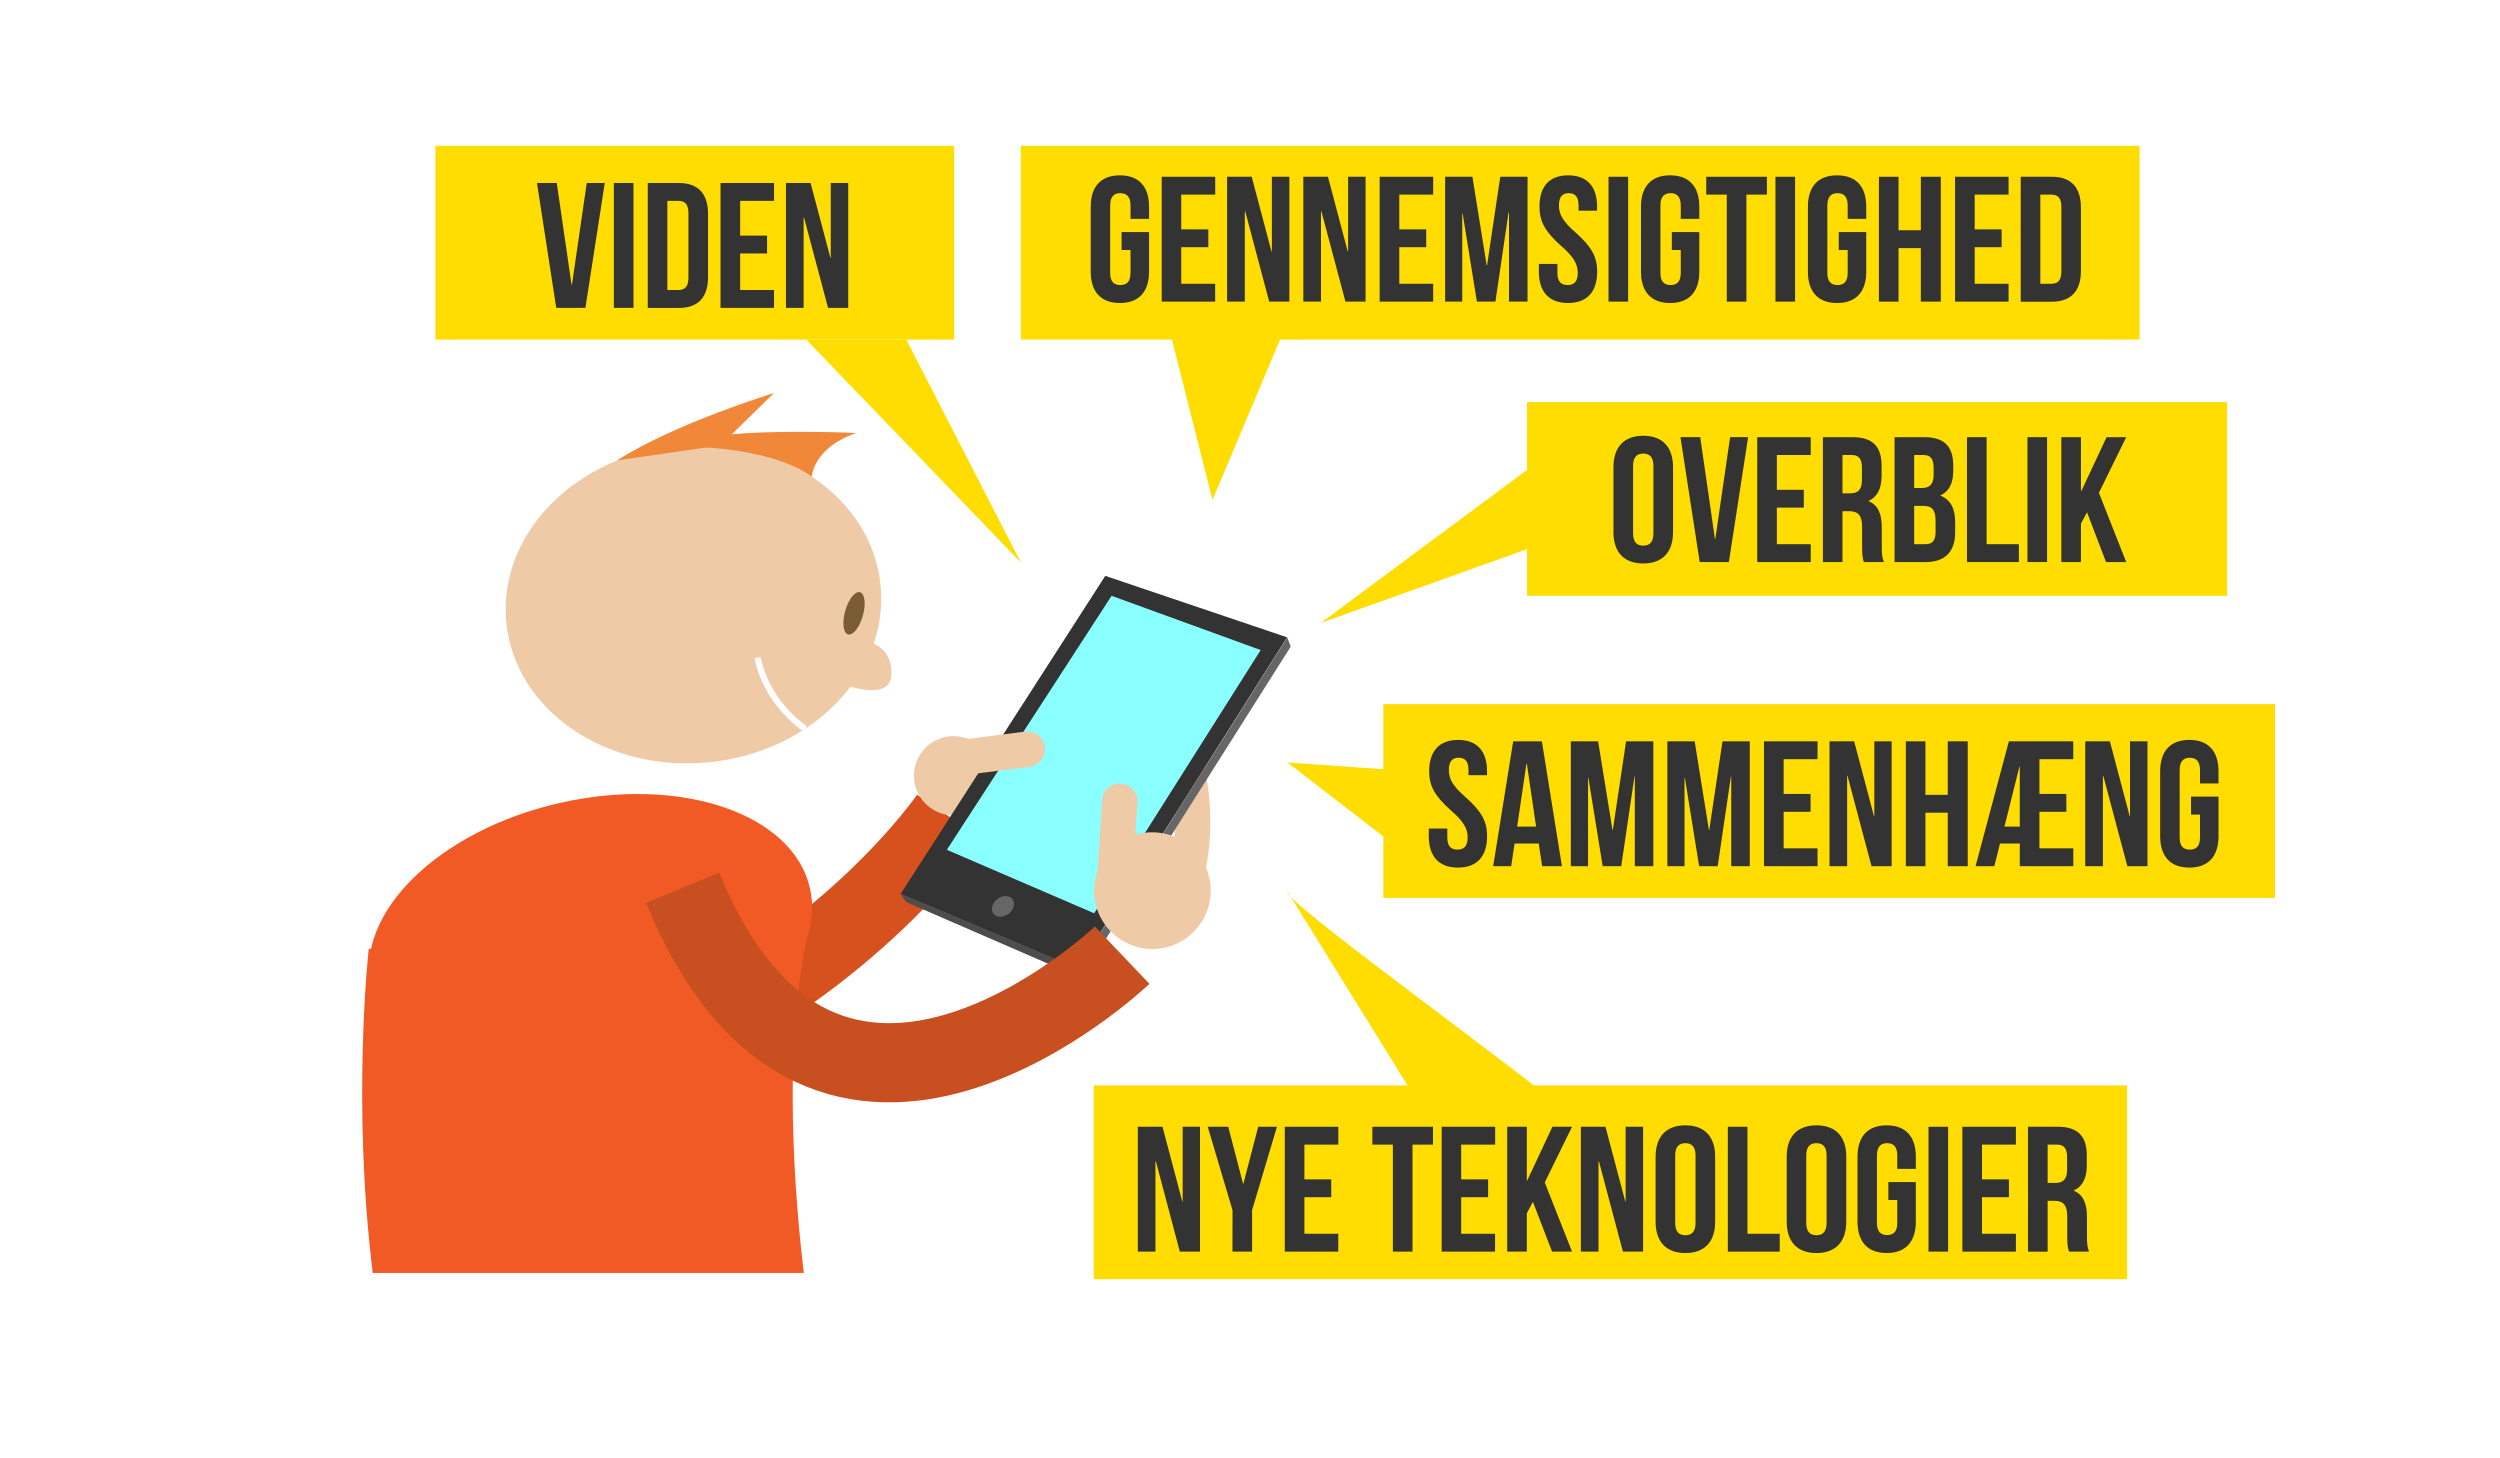 <svg id="Lag_1" data-name="Lag 1" xmlns="http://www.w3.org/2000/svg" viewBox="0 0 1200 700"><defs><style>.cls-1{fill:#fff;}.cls-12,.cls-13,.cls-2,.cls-5{fill:none;stroke-miterlimit:10;}.cls-2{stroke:#d6511d;}.cls-13,.cls-2{stroke-width:38px;}.cls-3{fill:#f15a24;}.cls-4{fill:#efcaa6;}.cls-5{stroke:#efcaa6;stroke-linecap:round;stroke-width:17px;}.cls-6{fill:#333;}.cls-7{fill:#4d4d4d;}.cls-8{fill:#8affff;}.cls-9{fill:#666;}.cls-10{fill:#7a5d35;}.cls-11{fill:#f18739;}.cls-12{stroke:#fff;stroke-width:3px;}.cls-13{stroke:#c74f20;}.cls-14{fill:#fd0;}</style></defs><title>digital pagt SVG</title><rect class="cls-1" width="1200" height="700"/><path class="cls-2" d="M455.9,392.15s-46.5,68.48-140.57,110.34"/><path class="cls-3" d="M385.81,611c-3.69-30.8-11-109.68,2.43-164.53L239.8,456.56,177,455.43s-8.24,73.34,1.92,155.57Z"/><circle class="cls-4" cx="457.69" cy="372.34" r="19"/><path class="cls-5" d="M569,366.49s12.09,41.86-9,75.36"/><polygon class="cls-6" points="517.16 465.03 432.28 429.11 530.53 276.42 617.8 305.92 517.16 465.03"/><polygon class="cls-7" points="518.87 469.44 434.88 432.96 432.26 428.95 517.45 464.95 518.87 469.44"/><polygon class="cls-8" points="525.2 438.38 454.49 407.91 533.56 285.99 605.12 312.03 525.2 438.38"/><ellipse class="cls-9" cx="481.4" cy="435.11" rx="5.75" ry="4.45" transform="translate(-165.57 385.2) rotate(-37.7)"/><polygon class="cls-9" points="518.91 469.48 517.24 465.06 617.88 305.95 619.55 310.37 518.91 469.48"/><ellipse class="cls-4" cx="332.86" cy="289.85" rx="90.27" ry="76.38" transform="translate(-27.78 35.39) rotate(-5.84)"/><ellipse class="cls-10" cx="409.93" cy="294.39" rx="10.53" ry="4.39" transform="translate(14.67 608.19) rotate(-74.13)"/><path class="cls-4" d="M400.56,306.88s28-4.43,27.34,16.77-52.64-8.38-52.64-8.38Z"/><path class="cls-11" d="M389.66,228.84s.53-13.86,21.33-21c0,0-72.43-3.42-86.6,6.64C324.39,214.47,367.39,212.88,389.66,228.84Z"/><path class="cls-11" d="M345.8,213.78l25.72-25.13S323.77,203.26,296.19,221Z"/><path class="cls-12" d="M363.69,315.66s2.62,19.65,22.73,34.18"/><ellipse class="cls-3" cx="283.48" cy="450.24" rx="108" ry="66.5" transform="translate(-92.6 73.88) rotate(-12.78)"/><path class="cls-13" d="M538.63,458.49s-142.13,135.44-211-32.36"/><circle class="cls-4" cx="553.14" cy="427.51" r="28"/><line class="cls-5" x1="537.46" y1="384.58" x2="534.61" y2="431.71"/><line class="cls-5" x1="493.12" y1="359.61" x2="456.75" y2="364.27"/><rect class="cls-14" x="490" y="70" width="537" height="93"/><rect class="cls-14" x="209" y="70" width="249" height="93"/><rect class="cls-14" x="525" y="521" width="496" height="93"/><rect class="cls-14" x="733" y="193" width="336" height="93"/><rect class="cls-14" x="664" y="338" width="428" height="93"/><polygon class="cls-14" points="558 145 582 240 622 145 558 145"/><polygon class="cls-14" points="758 207 634 299 743 260 758 207"/><polygon class="cls-14" points="703 372 618 366 688 420 703 372"/><path class="cls-14" d="M769,549c-5.83-11.56-153.68-115.86-151-121l75,121Z"/><path class="cls-6" d="M274.36,136.73h.17l7.11-48.89h8.65L281,147.78H267l-9.25-59.94h9.5Z"/><path class="cls-6" d="M294.65,87.84h9.42v59.94h-9.42Z"/><path class="cls-6" d="M310.92,87.84h14.89c9.42,0,14.05,5.23,14.05,14.82V133c0,9.59-4.63,14.82-14.05,14.82H310.92Zm9.41,8.57v42.8h5.31c3,0,4.8-1.54,4.8-5.82V102.23c0-4.28-1.8-5.82-4.8-5.82Z"/><path class="cls-6" d="M355.27,113.1h12.92v8.56H355.27v17.55h16.26v8.57H345.85V87.84h25.68v8.57H355.27Z"/><path class="cls-6" d="M385.92,104.37h-.18v43.41h-8.47V87.84h11.81l9.51,35.88h.17V87.84h8.39v59.94h-9.68Z"/><path class="cls-6" d="M774.46,224.23c0-9.59,5.06-15.07,14.3-15.07s14.3,5.48,14.3,15.07v31.16c0,9.59-5,15.07-14.3,15.07s-14.3-5.48-14.3-15.07ZM783.88,256c0,4.28,1.89,5.91,4.88,5.91s4.88-1.63,4.88-5.91V223.63c0-4.28-1.88-5.91-4.88-5.91s-4.88,1.63-4.88,5.91Z"/><path class="cls-6" d="M823.18,258.73h.17l7.11-48.89h8.64l-9.24,59.94h-14l-9.25-59.94h9.5Z"/><path class="cls-6" d="M852.89,235.1h12.93v8.56H852.89v17.55h16.26v8.57H843.47V209.84h25.68v8.57H852.89Z"/><path class="cls-6" d="M894.67,269.78c-.52-1.55-.86-2.49-.86-7.37V253c0-5.56-1.88-7.62-6.16-7.62h-3.26v24.41H875V209.84h14.21c9.76,0,13.95,4.54,13.95,13.79v4.71c0,6.16-2,10.1-6.16,12.07v.17c4.71,2,6.25,6.42,6.25,12.67v9.25c0,2.91.09,5.05,1,7.28Zm-10.28-51.37v18.4h3.69c3.51,0,5.65-1.54,5.65-6.33v-5.91c0-4.28-1.46-6.16-4.8-6.16Z"/><path class="cls-6" d="M937.56,223.63v2.14c0,6.16-1.88,10-6.08,12v.18c5,2,7,6.42,7,12.75v4.88c0,9.25-4.88,14.22-14.29,14.22H909.39V209.84h14.22C933.37,209.84,937.56,214.38,937.56,223.63Zm-18.75-5.22v15.83h3.68c3.51,0,5.65-1.54,5.65-6.33v-3.34c0-4.28-1.45-6.16-4.79-6.16Zm0,24.4v18.4h5.4c3.16,0,4.87-1.45,4.87-5.9v-5.23c0-5.56-1.79-7.27-6.07-7.27Z"/><path class="cls-6" d="M944.15,209.84h9.42v51.37h15.5v8.57H944.15Z"/><path class="cls-6" d="M973.17,209.84h9.42v59.94h-9.42Z"/><path class="cls-6" d="M1001.77,245.89l-2.91,5.48v18.41h-9.42V209.84h9.42v25.95H999l12.16-25.95h9.42l-13.1,26.72,13.1,33.22h-9.68Z"/><path class="cls-6" d="M699.91,355.16c9.16,0,13.87,5.48,13.87,15.07v1.88h-8.91v-2.48c0-4.28-1.71-5.91-4.71-5.91s-4.71,1.63-4.71,5.91,1.89,7.62,8,13c7.88,6.94,10.36,11.9,10.36,18.75,0,9.59-4.79,15.07-14,15.07s-14-5.48-14-15.07v-3.68h8.9V402c0,4.28,1.89,5.82,4.88,5.82s4.88-1.54,4.88-5.82-1.88-7.62-8-13C688.52,382,686,377.08,686,370.23,686,360.64,690.74,355.16,699.91,355.16Z"/><path class="cls-6" d="M749.73,415.78h-9.5L738.6,404.9H727l-1.62,10.88h-8.65l9.59-59.94h13.78Zm-21.49-19h9.08l-4.45-30.31h-.17Z"/><path class="cls-6" d="M774,398.39h.17l6.34-42.55h13.1v59.94h-8.9v-43h-.18l-6.33,43h-8.91l-6.85-42.39h-.17v42.39H754V355.84h13.1Z"/><path class="cls-6" d="M820.28,398.39h.17l6.34-42.55h13.1v59.94H831v-43h-.17l-6.34,43h-8.9l-6.85-42.39h-.17v42.39h-8.22V355.84h13.1Z"/><path class="cls-6" d="M856.15,381.1h12.93v8.56H856.15v17.55h16.27v8.57H846.73V355.84h25.69v8.57H856.15Z"/><path class="cls-6" d="M886.8,372.37h-.17v43.41h-8.48V355.84H890l9.5,35.88h.17V355.84H908v59.94h-9.67Z"/><path class="cls-6" d="M924.21,415.78H914.8V355.84h9.41v25.69h10.71V355.84h9.59v59.94h-9.59V390.09H924.21Z"/><path class="cls-6" d="M978.92,381.1h12.93v8.56H978.92v17.55h16.27v8.57H969.5V404.9H960l-2.74,10.88h-9l16-59.94h30.91v8.57H978.92Zm-9.42,15.67V367.92h-.17l-7.19,28.85Z"/><path class="cls-6" d="M1009.57,372.37h-.17v43.41h-8.48V355.84h11.82l9.5,35.88h.17V355.84h8.39v59.94h-9.67Z"/><path class="cls-6" d="M1051.69,382.38h13.19v19c0,9.59-4.8,15.07-14,15.07s-14-5.48-14-15.07V370.23c0-9.59,4.79-15.07,14-15.07s14,5.48,14,15.07v5.82H1056v-6.42c0-4.28-1.88-5.91-4.88-5.91s-4.88,1.63-4.88,5.91V402c0,4.28,1.89,5.82,4.88,5.82s4.88-1.54,4.88-5.82V391h-4.28Z"/><path class="cls-6" d="M554.8,557.37h-.18v43.41h-8.47V540.84H558l9.51,35.88h.17V540.84H576v59.94h-9.68Z"/><path class="cls-6" d="M591.61,580.91l-11.9-40.07h9.84l7.11,27.32h.17l7.11-27.32h9L601,580.91v19.87h-9.42Z"/><path class="cls-6" d="M626.11,566.1H639v8.56H626.11v17.55h16.27v8.57H616.7V540.84h25.68v8.57H626.11Z"/><path class="cls-6" d="M658.73,540.84h29.11v8.57H678v51.37h-9.42V549.41h-9.85Z"/><path class="cls-6" d="M701.37,566.1h12.92v8.56H701.37v17.55h16.26v8.57H692V540.84h25.68v8.57H701.37Z"/><path class="cls-6" d="M735.79,576.89l-2.92,5.48v18.41h-9.41V540.84h9.41v25.95H733l12.16-25.95h9.42l-13.1,26.72,13.1,33.22H745Z"/><path class="cls-6" d="M767.46,557.37h-.17v43.41h-8.48V540.84h11.82l9.5,35.88h.17V540.84h8.39v59.94H779Z"/><path class="cls-6" d="M794.69,555.23c0-9.59,5-15.07,14.29-15.07s14.3,5.48,14.3,15.07v31.16c0,9.59-5,15.07-14.3,15.07s-14.29-5.48-14.29-15.07ZM804.1,587c0,4.28,1.89,5.91,4.88,5.91s4.88-1.63,4.88-5.91V554.63c0-4.28-1.88-5.91-4.88-5.91s-4.88,1.63-4.88,5.91Z"/><path class="cls-6" d="M829.36,540.84h9.42v51.37h15.49v8.57H829.36Z"/><path class="cls-6" d="M857.61,555.23c0-9.59,5-15.07,14.3-15.07s14.3,5.48,14.3,15.07v31.16c0,9.59-5.05,15.07-14.3,15.07s-14.3-5.48-14.3-15.07ZM867,587c0,4.28,1.88,5.91,4.88,5.91s4.88-1.63,4.88-5.91V554.63c0-4.28-1.88-5.91-4.88-5.91s-4.88,1.63-4.88,5.91Z"/><path class="cls-6" d="M906.41,567.38H919.6v19c0,9.59-4.8,15.07-14,15.07s-14-5.48-14-15.07V555.23c0-9.59,4.79-15.07,14-15.07s14,5.48,14,15.07v5.82h-8.91v-6.42c0-4.28-1.88-5.91-4.88-5.91s-4.88,1.63-4.88,5.91V587c0,4.28,1.89,5.82,4.88,5.82s4.88-1.54,4.88-5.82V576h-4.28Z"/><path class="cls-6" d="M925.68,540.84h9.41v59.94h-9.41Z"/><path class="cls-6" d="M951.36,566.1h12.93v8.56H951.36v17.55h16.27v8.57H941.94V540.84h25.69v8.57H951.36Z"/><path class="cls-6" d="M993.14,600.78c-.51-1.55-.86-2.49-.86-7.37V584c0-5.56-1.88-7.61-6.16-7.61h-3.25v24.4h-9.42V540.84h14.21c9.76,0,14,4.54,14,13.79v4.71c0,6.16-2,10.1-6.17,12.07v.17c4.71,2,6.25,6.42,6.25,12.67v9.25c0,2.91.09,5,1,7.28Zm-10.27-51.37v18.4h3.68c3.51,0,5.65-1.54,5.65-6.33v-5.91c0-4.28-1.46-6.16-4.8-6.16Z"/><path class="cls-6" d="M538.36,111.38h13.19v19c0,9.59-4.8,15.07-14,15.07s-14-5.48-14-15.07V99.23c0-9.59,4.8-15.07,14-15.07s14,5.48,14,15.07v5.82h-8.91V98.63c0-4.28-1.88-5.91-4.88-5.91s-4.88,1.63-4.88,5.91V131c0,4.28,1.89,5.82,4.88,5.82s4.88-1.54,4.88-5.82V120h-4.28Z"/><path class="cls-6" d="M567,110.1H580v8.56H567v17.55h16.27v8.57H557.62V84.84h25.69v8.57H567Z"/><path class="cls-6" d="M597.69,101.37h-.17v43.41H589V84.84h11.82l9.5,35.88h.18V84.84h8.39v59.94h-9.68Z"/><path class="cls-6" d="M634.25,101.37h-.17v43.41H625.6V84.84h11.82l9.5,35.88h.17V84.84h8.39v59.94h-9.67Z"/><path class="cls-6" d="M671.66,110.1h12.93v8.56H671.66v17.55h16.27v8.57H662.24V84.84h25.69v8.57H671.66Z"/><path class="cls-6" d="M713.61,127.4h.18l6.33-42.56h13.1v59.94h-8.9v-43h-.18l-6.33,43h-8.9l-6.85-42.38h-.18v42.38h-8.21V84.84h13.09Z"/><path class="cls-6" d="M752.74,84.16c9.16,0,13.87,5.48,13.87,15.07v1.88H757.7V98.63c0-4.28-1.71-5.91-4.7-5.91s-4.71,1.63-4.71,5.91,1.88,7.62,8,13c7.88,6.94,10.36,11.9,10.36,18.75,0,9.59-4.79,15.07-14,15.07s-14-5.48-14-15.07v-3.68h8.91V131c0,4.28,1.88,5.82,4.88,5.82s4.88-1.54,4.88-5.82-1.89-7.62-8-13c-7.88-6.94-10.36-11.9-10.36-18.75C738.87,89.64,743.58,84.16,752.74,84.16Z"/><path class="cls-6" d="M772.09,84.84h9.41v59.94h-9.41Z"/><path class="cls-6" d="M802.48,111.38h13.19v19c0,9.59-4.8,15.07-14,15.07s-14-5.48-14-15.07V99.23c0-9.59,4.8-15.07,14-15.07s14,5.48,14,15.07v5.82h-8.91V98.63c0-4.28-1.88-5.91-4.88-5.91S797,94.35,797,98.63V131c0,4.28,1.88,5.82,4.88,5.82s4.88-1.54,4.88-5.82V120h-4.28Z"/><path class="cls-6" d="M819,84.84h29.11v8.57h-9.84v51.37h-9.42V93.41H819Z"/><path class="cls-6" d="M852.22,84.84h9.42v59.94h-9.42Z"/><path class="cls-6" d="M882.61,111.38H895.8v19c0,9.59-4.8,15.07-14,15.07s-14-5.48-14-15.07V99.23c0-9.59,4.79-15.07,14-15.07s14,5.48,14,15.07v5.82h-8.91V98.63c0-4.28-1.88-5.91-4.88-5.91s-4.88,1.63-4.88,5.91V131c0,4.28,1.89,5.82,4.88,5.82s4.88-1.54,4.88-5.82V120h-4.28Z"/><path class="cls-6" d="M911.3,144.78h-9.42V84.84h9.42v25.69H922V84.84h9.59v59.94H922V119.09H911.3Z"/><path class="cls-6" d="M947.85,110.1h12.93v8.56H947.85v17.55h16.27v8.57H938.43V84.84h25.69v8.57H947.85Z"/><path class="cls-6" d="M969.94,84.84h14.9c9.42,0,14,5.23,14,14.82V130c0,9.59-4.62,14.82-14,14.82h-14.9Zm9.42,8.57v42.8h5.31c3,0,4.79-1.54,4.79-5.82V99.23c0-4.28-1.8-5.82-4.79-5.82Z"/><polygon class="cls-14" points="387 163 490 270 435 163 387 163"/></svg>